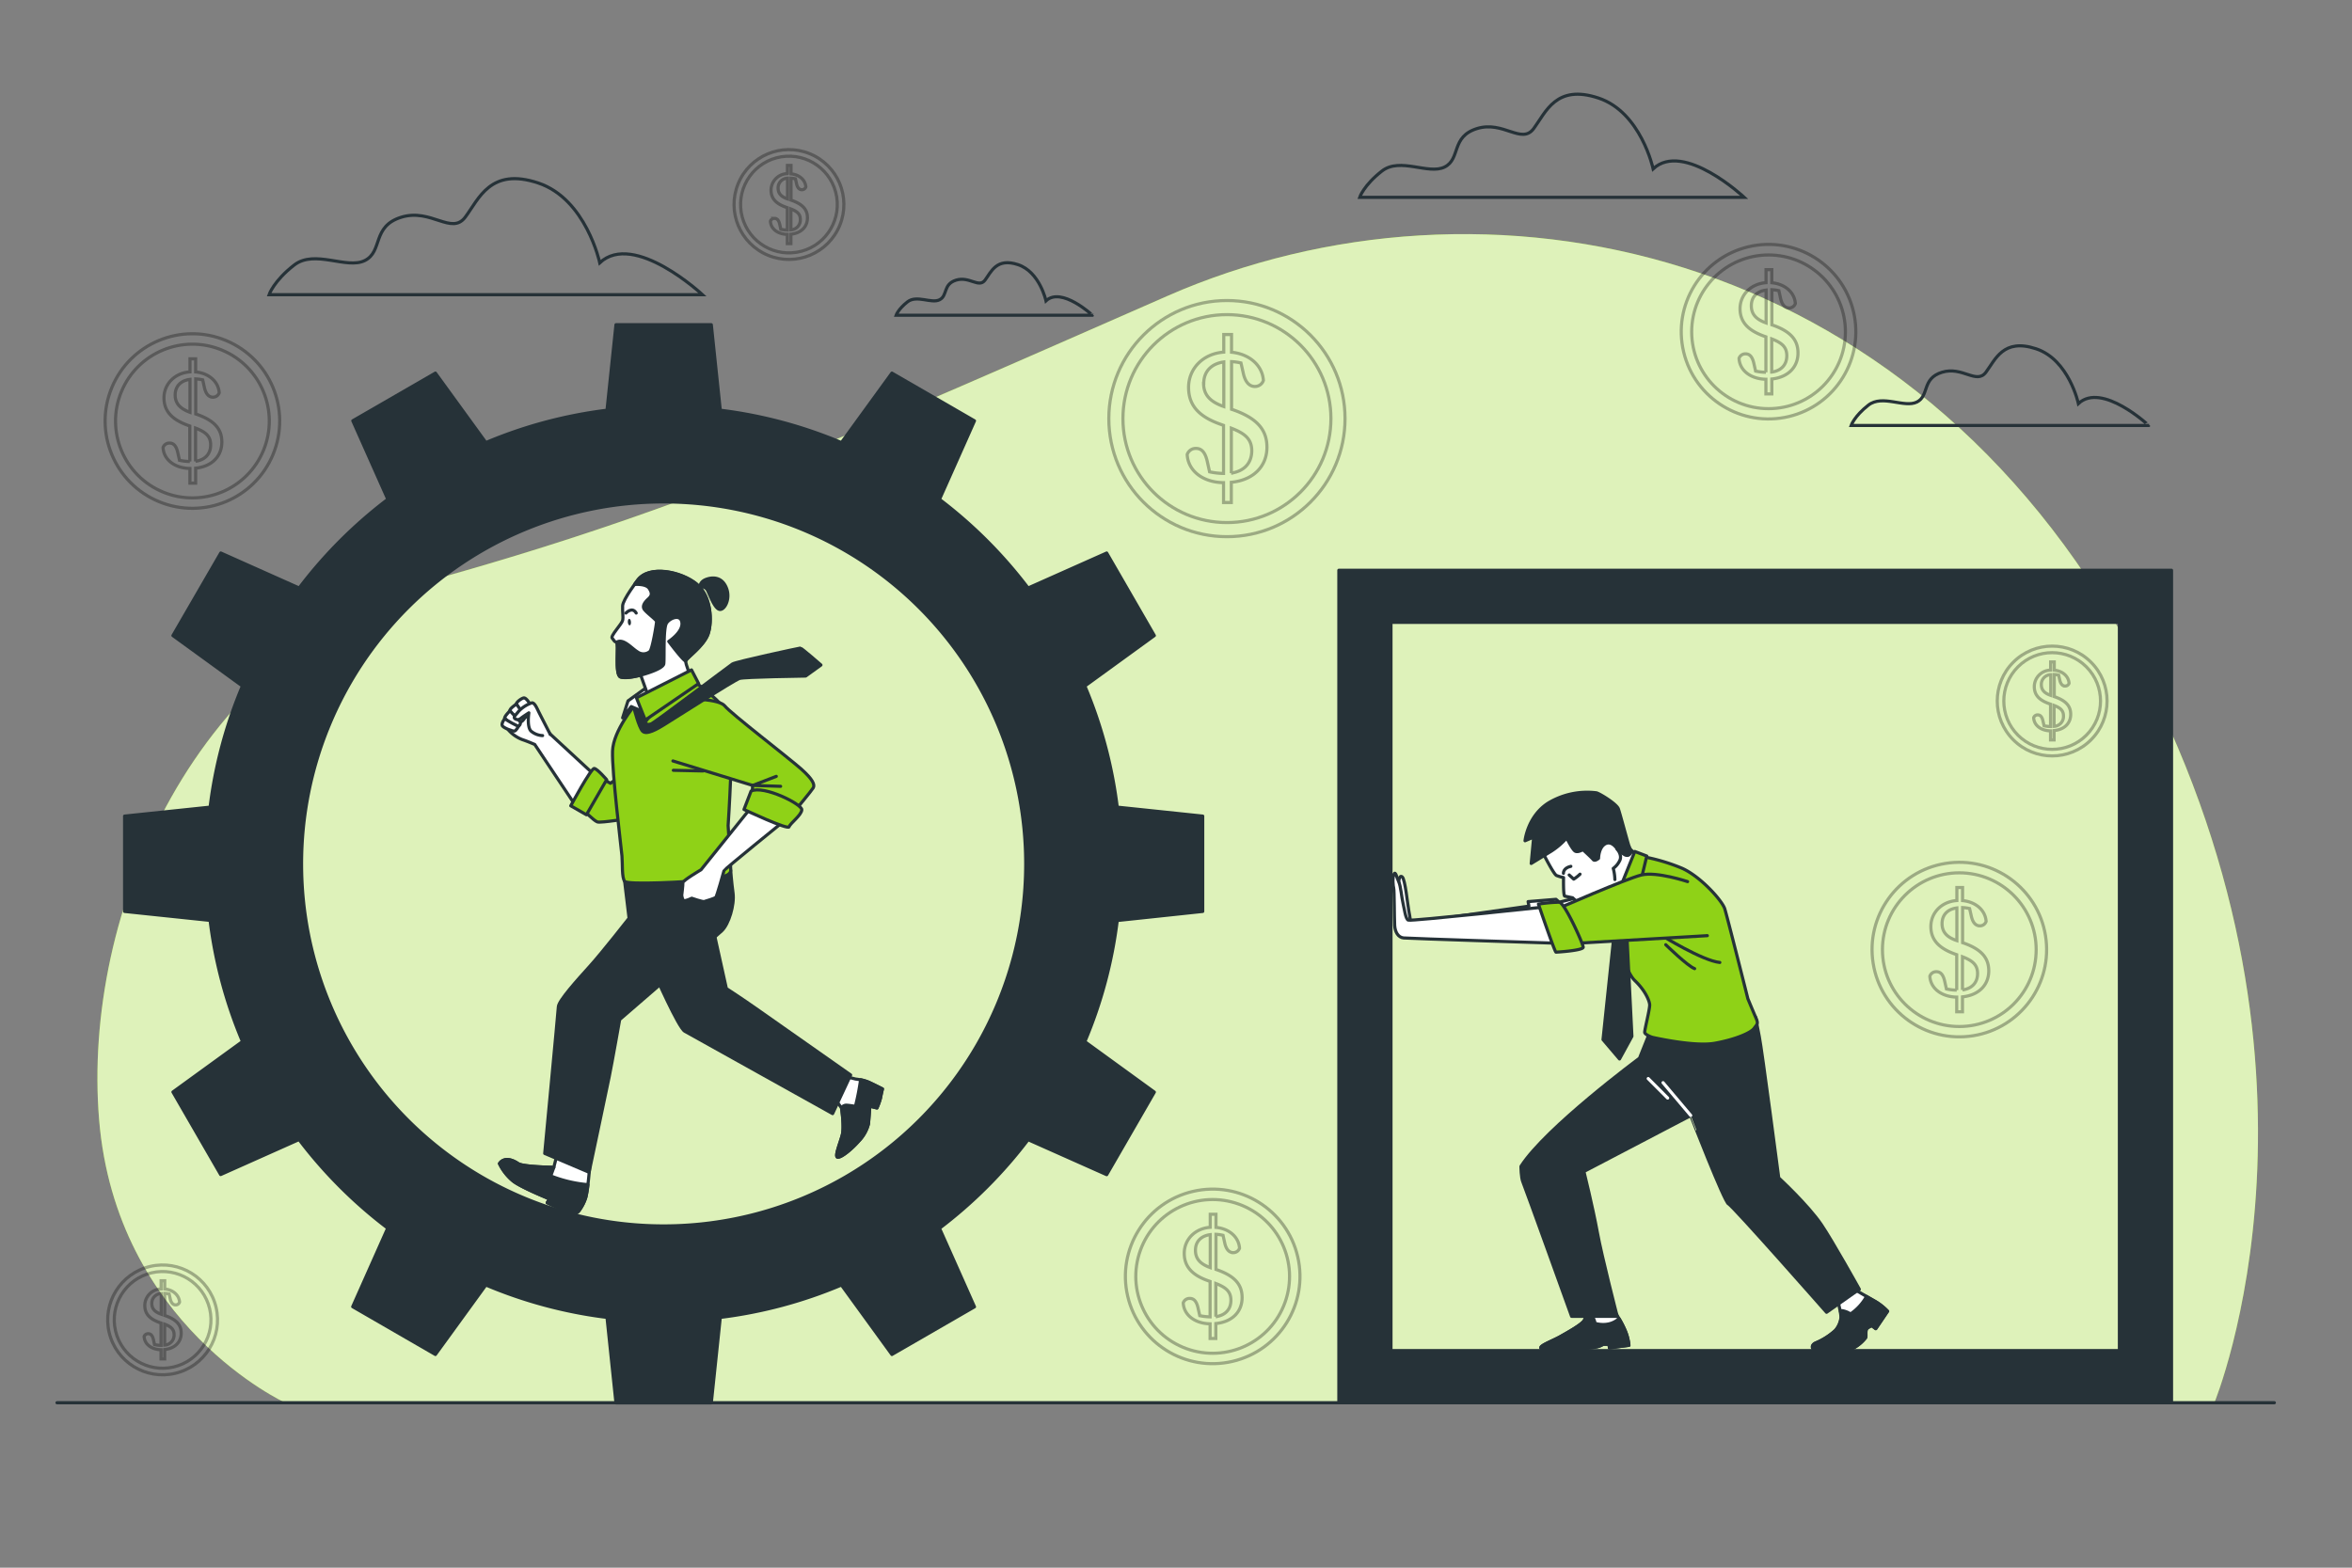 <svg xmlns="http://www.w3.org/2000/svg" viewBox="0 0 750 500"><rect x="0" y="0" width="750" height="500" fill="#808080" stroke="none"/><g id="freepik--background-simple--inject-41"><path d="M706.09,447.45S750.9,339.29,679.82,208,472.76,50.34,372.32,94.37s-151.43,67.22-231,89.63S26.19,291.39,31.6,357.06s59.49,90.39,59.49,90.39Z" style="fill:#8FD217"></path><path d="M706.09,447.45S750.9,339.29,679.82,208,472.76,50.34,372.32,94.37s-151.43,67.22-231,89.63S26.19,291.39,31.6,357.06s59.49,90.39,59.49,90.39Z" style="fill:#fff;opacity:0.7"></path></g><g id="freepik--Coins--inject-41"><g style="opacity:0.3"><path d="M404,142.66c0-5.09-2.55-9.11-10.91-12l-.37-.12V115.34a16.56,16.56,0,0,1,3,.42l.77,3.41c.74,3.22,2.29,4.09,3.65,4.09a2.82,2.82,0,0,0,2.73-1.92c-.34-4.92-4.59-8.46-10.16-9v-5.65h-2.48v5.62c-6.58.47-11.22,5.23-11.22,11.24,0,6.19,3.84,9.54,10.35,11.83l.8.29V151a23.2,23.2,0,0,1-4.45-.51l-.75-3.38c-.75-3.29-2.11-4.09-3.6-4.09a2.87,2.87,0,0,0-2.79,1.92c.25,5.31,5.12,8.92,11.59,9v6.33h2.48v-6.45C399.72,153.13,404,148.7,404,142.66Zm-20.15-20.4c0-4,2.67-6.3,6.39-6.82v14.22C386.1,128.23,383.8,126.08,383.8,122.26Zm8.8,28.64V136.57c4.56,1.75,6.51,3.61,6.51,7.26C399.11,147.83,396.61,150.32,392.6,150.9Z" style="fill:none;stroke:#000;stroke-miterlimit:10"></path><circle cx="391.24" cy="133.51" r="37.66" style="fill:none;stroke:#000;stroke-miterlimit:10"></circle><circle cx="391.24" cy="133.51" r="33.16" style="fill:none;stroke:#000;stroke-miterlimit:10"></circle></g><g style="opacity:0.3"><path d="M634.17,309.65c0-3.76-1.88-6.74-8.06-8.89l-.28-.09V289.46a12.79,12.79,0,0,1,2.23.31l.57,2.52c.55,2.38,1.69,3,2.7,3a2.07,2.07,0,0,0,2-1.42c-.25-3.63-3.39-6.25-7.51-6.63v-4.18H624v4.16c-4.86.34-8.29,3.86-8.29,8.3s2.84,7,7.65,8.75l.59.21v11.32a17,17,0,0,1-3.28-.38l-.56-2.5c-.55-2.42-1.56-3-2.66-3a2.12,2.12,0,0,0-2.06,1.42c.18,3.92,3.78,6.6,8.56,6.68v4.68h1.84v-4.76C631.05,317.39,634.17,314.11,634.17,309.65Zm-14.89-15.07c0-3,2-4.66,4.72-5V300C621,299,619.28,297.4,619.28,294.58Zm6.51,21.16V305.15c3.36,1.29,4.81,2.67,4.81,5.37C630.6,313.47,628.75,315.31,625.79,315.74Z" style="fill:none;stroke:#000;stroke-miterlimit:10"></path><circle cx="624.78" cy="302.89" r="27.83" transform="translate(-40.17 103.06) rotate(-9.14)" style="fill:none;stroke:#000;stroke-miterlimit:10"></circle><circle cx="624.78" cy="302.89" r="24.51" style="fill:none;stroke:#000;stroke-miterlimit:10"></circle></g><g style="opacity:0.3"><path d="M573.34,112.59c0-3.76-1.88-6.74-8.06-8.89l-.27-.09V92.4a12.92,12.92,0,0,1,2.23.31l.56,2.52c.55,2.38,1.69,3,2.7,3a2.09,2.09,0,0,0,2-1.42c-.26-3.63-3.4-6.25-7.51-6.63V86h-1.84v4.16c-4.85.34-8.29,3.86-8.29,8.3s2.84,7,7.65,8.75l.6.21v11.32a17.05,17.05,0,0,1-3.29-.38l-.56-2.5c-.55-2.42-1.56-3-2.66-3a2.12,2.12,0,0,0-2.06,1.42c.18,3.92,3.78,6.6,8.57,6.68v4.68H565v-4.76C570.22,120.32,573.34,117.05,573.34,112.59ZM558.46,97.52c0-3,2-4.66,4.71-5V103C560.15,101.92,558.46,100.34,558.46,97.52Zm6.5,21.15V108.09c3.37,1.29,4.81,2.67,4.81,5.37C569.77,116.41,567.92,118.25,565,118.67Z" style="fill:none;stroke:#000;stroke-miterlimit:10"></path><circle cx="563.95" cy="105.83" r="27.83" transform="translate(-9.15 134.03) rotate(-13.45)" style="fill:none;stroke:#000;stroke-miterlimit:10"></circle><circle cx="563.95" cy="105.83" r="24.51" style="fill:none;stroke:#000;stroke-miterlimit:10"></circle></g><g style="opacity:0.3"><path d="M257.48,69.48c0-2.36-1.18-4.23-5.07-5.59l-.17-.06v-7a7.48,7.48,0,0,1,1.4.2l.36,1.58c.34,1.5,1.06,1.9,1.7,1.9a1.3,1.3,0,0,0,1.26-.89c-.16-2.29-2.13-3.93-4.72-4.17V52.77h-1.15v2.61a5.31,5.31,0,0,0-5.22,5.23c0,2.88,1.79,4.43,4.81,5.5l.38.13v7.13a11.06,11.06,0,0,1-2.07-.24l-.35-1.57c-.35-1.53-1-1.91-1.67-1.91a1.33,1.33,0,0,0-1.3.9c.11,2.47,2.38,4.15,5.39,4.2v2.94h1.15v-3C255.52,74.35,257.48,72.29,257.48,69.48ZM248.12,60a3.09,3.09,0,0,1,3-3.17v6.61C249.19,62.77,248.12,61.77,248.12,60Zm4.09,13.31V66.65c2.12.82,3,1.68,3,3.38A3.16,3.16,0,0,1,252.21,73.31Z" style="fill:none;stroke:#000;stroke-miterlimit:10"></path><circle cx="251.58" cy="65.23" r="17.51" transform="translate(95.95 273.38) rotate(-67.75)" style="fill:none;stroke:#000;stroke-miterlimit:10"></circle><circle cx="251.58" cy="65.23" r="15.42" transform="translate(-7.22 41.34) rotate(-9.26)" style="fill:none;stroke:#000;stroke-miterlimit:10"></circle></g><g style="opacity:0.3"><path d="M57.78,425.21c0-2.37-1.18-4.24-5.07-5.59l-.18-.06v-7.05a8.59,8.59,0,0,1,1.41.19l.35,1.59c.35,1.49,1.07,1.9,1.7,1.9a1.31,1.31,0,0,0,1.27-.89c-.16-2.29-2.14-3.94-4.73-4.18v-2.63H51.38v2.62a5.3,5.3,0,0,0-5.21,5.22c0,2.88,1.78,4.44,4.81,5.51l.37.13v7.12a10.45,10.45,0,0,1-2.07-.24l-.35-1.57c-.34-1.53-1-1.9-1.67-1.9a1.35,1.35,0,0,0-1.3.89c.12,2.47,2.38,4.15,5.39,4.21v2.94h1.16v-3C55.81,430.08,57.78,428,57.78,425.21Zm-9.37-9.48a3.09,3.09,0,0,1,3-3.17v6.6C49.48,418.5,48.41,417.5,48.41,415.73ZM52.51,429v-6.66c2.11.81,3,1.68,3,3.37A3.18,3.18,0,0,1,52.51,429Z" style="fill:none;stroke:#000;stroke-miterlimit:10"></path><circle cx="51.87" cy="420.96" r="17.51" transform="translate(-95.33 23.18) rotate(-13.28)" style="fill:none;stroke:#000;stroke-miterlimit:10"></circle><circle cx="51.87" cy="420.96" r="15.42" transform="translate(-95.33 23.18) rotate(-13.28)" style="fill:none;stroke:#000;stroke-miterlimit:10"></circle></g><g style="opacity:0.3"><path d="M660.3,227.83c0-2.36-1.18-4.23-5.07-5.59l-.17-.06v-7.05a7.6,7.6,0,0,1,1.4.2l.35,1.58c.35,1.5,1.07,1.9,1.7,1.9a1.3,1.3,0,0,0,1.27-.89c-.16-2.29-2.13-3.93-4.72-4.17v-2.63H653.9v2.61a5.31,5.31,0,0,0-5.21,5.23c0,2.88,1.78,4.43,4.81,5.5l.37.13v7.13a11.06,11.06,0,0,1-2.06-.24l-.36-1.57c-.34-1.53-1-1.9-1.67-1.9a1.32,1.32,0,0,0-1.29.89c.11,2.47,2.37,4.15,5.38,4.2V236H655v-3C658.34,232.7,660.3,230.64,660.3,227.83Zm-9.36-9.48a3.08,3.08,0,0,1,3-3.17v6.61C652,221.12,650.94,220.13,650.94,218.35ZM655,231.66V225c2.12.81,3,1.67,3,3.37A3.16,3.16,0,0,1,655,231.66Z" style="fill:none;stroke:#000;stroke-miterlimit:10"></path><circle cx="654.39" cy="223.58" r="17.51" transform="translate(33.57 528.21) rotate(-45)" style="fill:none;stroke:#000;stroke-miterlimit:10"></circle><circle cx="654.39" cy="223.58" r="15.42" transform="translate(33.57 528.21) rotate(-45)" style="fill:none;stroke:#000;stroke-miterlimit:10"></circle></g><g style="opacity:0.3"><path d="M396.08,413.85c0-3.75-1.87-6.73-8.06-8.88l-.27-.1v-11.2A12,12,0,0,1,390,394l.56,2.52c.55,2.38,1.7,3,2.7,3a2.09,2.09,0,0,0,2-1.42c-.26-3.64-3.4-6.25-7.51-6.63v-4.18h-1.83v4.15c-4.86.35-8.29,3.87-8.29,8.31s2.84,7.05,7.64,8.74l.6.21V420a17.87,17.87,0,0,1-3.29-.38l-.56-2.5c-.55-2.43-1.55-3-2.65-3a2.11,2.11,0,0,0-2.06,1.42c.18,3.92,3.77,6.59,8.56,6.68v4.68h1.83v-4.77C393,421.59,396.08,418.32,396.08,413.85ZM381.2,398.78c0-3,2-4.65,4.72-5v10.51C382.89,403.19,381.2,401.6,381.2,398.78Zm6.5,21.16V409.36c3.37,1.29,4.81,2.67,4.81,5.36C392.51,417.68,390.66,419.52,387.7,419.94Z" style="fill:none;stroke:#000;stroke-miterlimit:10"></path><circle cx="386.69" cy="407.1" r="27.83" transform="translate(-81.82 97.66) rotate(-13.03)" style="fill:none;stroke:#000;stroke-miterlimit:10"></circle><circle cx="386.69" cy="407.1" r="24.51" transform="translate(-127.52 632.58) rotate(-70.15)" style="fill:none;stroke:#000;stroke-miterlimit:10"></circle></g><g style="opacity:0.3"><path d="M70.74,141c0-3.75-1.87-6.73-8.06-8.88l-.27-.09V120.85a12,12,0,0,1,2.23.31l.56,2.52c.55,2.38,1.7,3,2.7,3a2.09,2.09,0,0,0,2-1.42c-.25-3.63-3.4-6.25-7.51-6.63v-4.18H60.58v4.16c-4.86.34-8.29,3.86-8.29,8.3s2.84,7,7.65,8.75l.59.21v11.32a17.05,17.05,0,0,1-3.29-.38l-.56-2.5c-.55-2.42-1.55-3-2.65-3A2.11,2.11,0,0,0,52,142.73c.18,3.92,3.77,6.59,8.56,6.68v4.68h1.83v-4.77C67.62,148.77,70.74,145.5,70.74,141ZM55.86,126c0-3,2-4.66,4.72-5v10.5C57.56,130.37,55.86,128.78,55.86,126Zm6.5,21.15V136.54c3.37,1.29,4.81,2.67,4.81,5.37C67.17,144.86,65.32,146.7,62.36,147.12Z" style="fill:none;stroke:#000;stroke-miterlimit:10"></path><circle cx="61.35" cy="134.28" r="27.83" transform="translate(-86.18 139.58) rotate(-67.5)" style="fill:none;stroke:#000;stroke-miterlimit:10"></circle><circle cx="61.35" cy="134.28" r="24.51" transform="translate(-86.18 139.58) rotate(-67.5)" style="fill:none;stroke:#000;stroke-miterlimit:10"></circle></g></g><g id="freepik--Clouds--inject-41"><path d="M527.15,53.85s-3.87-18.07-17.43-22.58S492.94,35.78,489.07,41s-9.68-2.59-18.07,0-5.16,9.68-10.33,12.26-14.19-3.23-20,1.29-7.1,8.39-7.1,8.39H556.19S536.83,44.82,527.15,53.85Z" style="fill:none;stroke:#263238;stroke-miterlimit:10"></path><path d="M333.54,95.94s-2-9.23-8.9-11.53-8.57,2.3-10.54,4.94-5-1.32-9.23,0-2.64,4.94-5.27,6.26-7.26-1.65-10.22.66-3.63,4.28-3.63,4.28h62.62S338.48,91.33,333.54,95.94Z" style="fill:none;stroke:#263238;stroke-miterlimit:10"></path><path d="M662.75,128.72s-3-14-13.49-17.48-13,3.49-16,7.49-7.49-2-14,0-4,7.49-8,9.49-11-2.5-15.48,1-5.5,6.49-5.5,6.49h94.92S670.24,121.73,662.75,128.72Z" style="fill:none;stroke:#263238;stroke-miterlimit:10"></path><path d="M191.25,83.81s-4.36-20.36-19.63-25.45-18.91,5.09-23.27,10.91-10.91-2.91-20.37,0-5.82,10.91-11.63,13.82-16-3.64-22.55,1.45-8,9.45-8,9.45H224S202.16,73.63,191.25,83.81Z" style="fill:none;stroke:#263238;stroke-miterlimit:10"></path></g><g id="freepik--character-2--inject-41"><path d="M426.93,181.88V447.39H692.45V181.88Zm248.9,248.89H443.55V198.5H675.83Z" style="fill:#263238;stroke:#263238;stroke-linecap:round;stroke-linejoin:round"></path><path d="M446,281.26s.18-2.37,1.14-1.58,1.73,9,2.13,11,.57,3.66.57,3.66L487.54,289l-.26-1.44,8.89-.73,1.05.92,6.71-1.71,1.45,3.29-15.94,9.31-41.52-2.53Z" style="fill:#fff;stroke:#263238;stroke-linecap:round;stroke-linejoin:round"></path><path d="M492,272s3.42,6.84,4.34,7.23a13.22,13.22,0,0,0,2.24.66s-.13,5.79.39,5.92,2.5.53,2.5.53,6.19,5.66,7,5,3.94-3.16,3.94-3.16l6.06,2.76L522.35,273l-2.63-2.24s-5.39-5.92-8.55-8.16-11.71-2.23-15.4.27S491.3,270.78,492,272Z" style="fill:#fff;stroke:#263238;stroke-linecap:round;stroke-linejoin:round"></path><path d="M499.59,267.23a23.06,23.06,0,0,1-4.87,4.21c-2.76,1.71-6.45,3.95-6.45,3.95l.79-8.42-2.76,1.18s.79-7.76,7.37-12a24,24,0,0,1,15.39-3.29c1.06.26,6.45,3.55,7,5.13s3,10.79,3.29,11.58,1,2.1.65,2.5-.65,1-1.71.65a10.73,10.73,0,0,1-2.63-2s-1.71-2.76-3.81-1.58-2.11,4.61-2.11,4.61-1.18,1.05-1.71.39-3.29-3.16-3.29-3.16-1.45.93-2.37.53S499.59,267.23,499.59,267.23Z" style="fill:#263238;stroke:#263238;stroke-linecap:round;stroke-linejoin:round"></path><path d="M498.54,278.54s-.13-1.71,2.37-2.23" style="fill:none;stroke:#263238;stroke-linecap:round;stroke-linejoin:round"></path><path d="M500.38,279.07l1.45,1.32a12.72,12.72,0,0,0,2-1.58" style="fill:none;stroke:#263238;stroke-linecap:round;stroke-linejoin:round"></path><path d="M515.64,270.78s1.84,2,.79,3.82a6.49,6.49,0,0,1-2,2.37,15.21,15.21,0,0,1,.52,3.55" style="fill:none;stroke:#263238;stroke-linecap:round;stroke-linejoin:round"></path><path d="M506.36,418.32a24.45,24.45,0,0,1-1.14,2.77c-.66,1.31-5.39,3.92-7.68,5.22s-6.36,2.78-6.2,3.59,9.63.66,12.57.33,5.39-.49,6.36-1l1-.49h1.8l.16,1.14,6.21-.81a16,16,0,0,0-1.15-4.57,29.08,29.08,0,0,0-1.79-3.59L515,418.48Z" style="fill:#fff;stroke:#263238;stroke-linecap:round;stroke-linejoin:round"></path><path d="M511.25,428.76h1.8l.16,1.14,6.21-.81a16,16,0,0,0-1.15-4.57,29.08,29.08,0,0,0-1.79-3.59l-.22-.37c-3.25,3-7.62,1.51-7.62,1.51a7.05,7.05,0,0,0-.81-2.12,2,2,0,0,0-1.8-.74c-.2.53-.49,1.23-.81,1.88-.66,1.31-5.39,3.92-7.68,5.22s-6.36,2.78-6.2,3.59,9.63.66,12.57.33,5.39-.49,6.36-1Z" style="fill:#263238;stroke:#263238;stroke-linecap:round;stroke-linejoin:round"></path><path d="M586,414.62s1.34,5.26,1,5.91a7.53,7.53,0,0,1-1.73,3.77,22,22,0,0,1-6.25,4c-1.63.66-1.63,2.45,1,2.45s9.07-.11,10.29-.49a12.45,12.45,0,0,0,4.52-3.59c.32-.65-.33-2.61.81-3.26l1.15-.65,1.3,1,3.76-5.55A18.21,18.21,0,0,0,598,415.1c-2.29-1.3-6.2-3.59-6.2-3.59Z" style="fill:#fff;stroke:#263238;stroke-linecap:round;stroke-linejoin:round"></path><path d="M598,415.1l-2.8-1.6a16.38,16.38,0,0,1-5.11,5.58,6.85,6.85,0,0,0-2.71-1.06.74.74,0,0,0-.49.18,6.6,6.6,0,0,1,.2,2.33,7.53,7.53,0,0,1-1.73,3.77,22,22,0,0,1-6.25,4c-1.63.66-1.63,2.45,1,2.45s9.07-.11,10.29-.49a12.45,12.45,0,0,0,4.52-3.59c.32-.65-.33-2.61.81-3.26l1.15-.65,1.3,1,3.76-5.55A18.21,18.21,0,0,0,598,415.1Z" style="fill:#263238;stroke:#263238;stroke-linecap:round;stroke-linejoin:round"></path><path d="M526.39,328.5l-3.59,9S493,359.56,485,372c0,0,0,3.59.65,5.06s15.5,42.77,15.5,42.77h14.53s-4.9-18.94-6.36-26.94-4.25-19.26-4.25-19.26l34.08-17.83S549.9,383.5,551.2,384s31.25,34.54,31.25,34.54l10.45-7.34s-8.51-15.31-12.15-20.67c-4.27-6.28-13.55-14.85-13.55-14.85s-5.39-41.13-6.2-45.05-1.15-6.15-1.15-6.15S540.76,330.62,526.39,328.5Z" style="fill:#263238;stroke:#263238;stroke-linecap:round;stroke-linejoin:round"></path><path d="M515.51,298s2.5,11.58,5.79,14.73,4.61,6.32,4.74,7.64-1.71,8.29-1.58,8.94,2,1.45,2.63,1.58,13.29,3,19.74,1.84,11.44-3.28,12.5-4.73,1.44-1.45.52-3.55-2.5-5.93-2.5-5.93-6.58-26.18-7.37-28.68-7.5-10.13-13.55-12.89a61.41,61.41,0,0,0-14.08-4l-1.71.79S515.25,290.78,515.51,298Z" style="fill:#8FD217;stroke:#263238;stroke-linecap:round;stroke-linejoin:round"></path><polygon points="521.3 271.57 513.93 289.86 519.99 294.46 525.12 273.02 521.3 271.57" style="fill:#8FD217;stroke:#263238;stroke-linecap:round;stroke-linejoin:round"></polygon><path d="M492.54,289.27s-42.6,4.58-43.48,4.2-1.24-3.61-1.67-5.4-.73-5.53-1.36-6.81-1-3.58-1.53-2.46-.26,3.95-.07,4.5.18,9.72.3,11.85,1.12,3.82,2.84,4,48.86,1.68,48.86,1.68Z" style="fill:#fff;stroke:#263238;stroke-linecap:round;stroke-linejoin:round"></path><polygon points="515.51 290.25 511.17 331.57 516.43 337.75 520.38 330.52 518.41 290.91 515.51 290.25" style="fill:#263238;stroke:#263238;stroke-linecap:round;stroke-linejoin:round"></polygon><path d="M529.72,298.28s13.16,8.16,18.69,8.69" style="fill:none;stroke:#263238;stroke-linecap:round;stroke-linejoin:round"></path><path d="M531.17,301.31s7,6.84,9.21,7.63" style="fill:none;stroke:#263238;stroke-linecap:round;stroke-linejoin:round"></path><path d="M538.14,281.18s-9.87-3.29-14.73-2.11S496.3,290,496.3,290l5.13,10.92,43-2.5" style="fill:#8FD217;stroke:#263238;stroke-linecap:round;stroke-linejoin:round"></path><path d="M490.57,288.35s5.2,15.33,5.6,15.33,8.68-.53,8.68-1.58-5.92-14.21-7.63-14.35A50.65,50.65,0,0,0,490.57,288.35Z" style="fill:#8FD217;stroke:#263238;stroke-linecap:round;stroke-linejoin:round"></path><line x1="539.13" y1="355.76" x2="530.31" y2="345.31" style="fill:none;stroke:#fff;stroke-linecap:round;stroke-linejoin:round"></line><line x1="531.78" y1="350.21" x2="525.58" y2="344" style="fill:none;stroke:#fff;stroke-linecap:round;stroke-linejoin:round"></line></g><g id="freepik--character-1--inject-41"><path d="M383.52,290.69v-30.4l-27.26-2.86a144.75,144.75,0,0,0-10.33-38.63l22.16-16.09-15.2-26.33-25.05,11.16a146.66,146.66,0,0,0-28.26-28.27l11.16-25.05L284.41,119l-16.09,22.16a144.9,144.9,0,0,0-38.64-10.32l-2.86-27.27h-30.4l-2.86,27.27a144.83,144.83,0,0,0-38.63,10.32L138.84,119l-26.33,15.2,11.16,25.05A146.71,146.71,0,0,0,95.4,187.54l-25-11.16L55.15,202.71,77.31,218.8A144.73,144.73,0,0,0,67,257.43l-27.27,2.86v30.4L67,293.55a144.9,144.9,0,0,0,10.32,38.64L55.15,348.28l15.21,26.33,25-11.16a146.66,146.66,0,0,0,28.27,28.26l-11.16,25.05L138.84,432l16.09-22.16a144.85,144.85,0,0,0,38.63,10.33l2.86,27.26h30.4l2.86-27.26a144.92,144.92,0,0,0,38.64-10.33L284.41,432l26.33-15.2-11.16-25.05a146.61,146.61,0,0,0,28.26-28.26l25.05,11.16,15.2-26.33-22.16-16.09a144.92,144.92,0,0,0,10.33-38.64ZM211.62,391A115.46,115.46,0,1,1,327.08,275.49,115.46,115.46,0,0,1,211.62,391Z" style="fill:#263238;stroke:#263238;stroke-linecap:round;stroke-linejoin:round"></path><path d="M188.94,246.59l-15.6-14.43s-4.76-6.41-5.06-7.42-2,0-2.48.65-4.7,6.11-3.68,7.41a11.16,11.16,0,0,0,4.49,3.11c1.42.46,3.91,1.53,3.91,1.53L183,256.14Z" style="fill:#fff;stroke:#263238;stroke-linecap:round;stroke-linejoin:round"></path><path d="M169.2,224.89s-1.34-2.5-2.24-2.28-2.41,1.49-2.29,1.94a17.76,17.76,0,0,0,2.91,4.06c.56.26,1.94-.69,2.29-1.1S169.2,224.89,169.2,224.89Z" style="fill:#fff;stroke:#263238;stroke-linecap:round;stroke-linejoin:round"></path><path d="M164.67,224.55s-2.33,1.56-2.06,2.15,2.65,3.54,3.34,3.56,1.63-1.65,1.63-1.65Z" style="fill:#fff;stroke:#263238;stroke-linecap:round;stroke-linejoin:round"></path><path d="M162.61,226.7s-2,2-1.64,2.42,2.41,2.49,3.79,2.54,1.19-1.4,1.19-1.4Z" style="fill:#fff;stroke:#263238;stroke-linecap:round;stroke-linejoin:round"></path><path d="M161,229.12s-1.26,1.63-.82,2.36,3.36,1.8,3.88,1.69,1.27-1.48,1.27-1.48S161.24,229.71,161,229.12Z" style="fill:#fff;stroke:#263238;stroke-linecap:round;stroke-linejoin:round"></path><path d="M175.45,234.19s-2.85-5.53-3.52-6.86-1.4-3.23-2.32-3.16a10.2,10.2,0,0,0-4.27,2.75c-.73,1-1.92,1.87-1,2.38s1.5,0,2-.39,2.3-1.56,2.3-1.56-.69,4.42.68,5.81a6.06,6.06,0,0,0,3.7,1.45" style="fill:#fff;stroke:#263238;stroke-linecap:round;stroke-linejoin:round"></path><path d="M198.11,247.17l-3.44,2.66-3.55-2L186,258.31s3.31,3.42,4.48,3.83,11-1.27,11-1.27Z" style="fill:#8FD217;stroke:#263238;stroke-linecap:round;stroke-linejoin:round"></path><path d="M193.45,248.67,187,259.86,182,257s6.49-12.08,7.51-11.91S193.45,248.67,193.45,248.67Z" style="fill:#8FD217;stroke:#263238;stroke-linecap:round;stroke-linejoin:round"></path><path d="M266.87,351.37l1.48,2s.92,6,.25,8.6-2.62,7.14-1.4,7.12,4.32-2.52,6.61-5.12a12.25,12.25,0,0,0,3.11-5.47c.11-.79.45-5.68.45-5.68l2.27.57a20.77,20.77,0,0,0,1.1-3.06c.25-1.37.65-3,.65-3s-2.78-1.42-4.47-2.18a16.47,16.47,0,0,0-4.09-1l-3.63-.91Z" style="fill:#fff;stroke:#263238;stroke-linecap:round;stroke-linejoin:round"></path><path d="M276.92,358.46c.11-.79.45-5.68.45-5.68l2.27.57a20.77,20.77,0,0,0,1.1-3.06c.25-1.37.65-3,.65-3s-2.78-1.42-4.47-2.18a12.42,12.42,0,0,0-2.49-.75,76.89,76.89,0,0,1-1.66,8.5s-1.81-.31-2.85-.37a1.78,1.78,0,0,0-1.57.86s.92,6,.25,8.6-2.62,7.14-1.4,7.12,4.32-2.52,6.61-5.12A12.25,12.25,0,0,0,276.92,358.46Z" style="fill:#263238;stroke:#263238;stroke-linecap:round;stroke-linejoin:round"></path><path d="M208.81,310.61s7.53,17.16,9.54,18.29l47.15,26.28,5.75-12.32L241.55,322c-5.2-3.66-9.93-6.71-9.93-6.71l-4.28-19.34Z" style="fill:#263238;stroke:#263238;stroke-linecap:round;stroke-linejoin:round"></path><path d="M177.59,368.41l-1,3.91s-9.79-.14-11.38-1.2c-4.38-2.92-5.94,0-5.94,0a16.35,16.35,0,0,0,4.19,5.42c1.78,1.53,7.49,4.06,11.78,5.84l-.75,1.21a54,54,0,0,0,8.58,3.35s1,.21,1.83-1.18a14,14,0,0,0,1.86-3.76c.68-2.19,1.33-10.37,1.33-10.37Z" style="fill:#fff;stroke:#263238;stroke-linecap:round;stroke-linejoin:round"></path><path d="M165.22,371.12c-4.38-2.92-5.94,0-5.94,0a16.35,16.35,0,0,0,4.19,5.42c1.78,1.53,7.49,4.06,11.78,5.84l-.75,1.21a54,54,0,0,0,8.58,3.35s1,.21,1.83-1.18a14,14,0,0,0,1.86-3.76,29.82,29.82,0,0,0,.71-4.16,42,42,0,0,1-11.86-2.79l1-2.75S166.81,372.18,165.22,371.12Z" style="fill:#263238;stroke:#263238;stroke-linecap:round;stroke-linejoin:round"></path><path d="M199.19,281.12l1.41,11.74s-8.5,10.87-12.44,15.23-10,11.05-10.11,13-4.35,46.79-4.35,46.79l14.14,6s5.48-25.86,6.41-30.43,3.35-18.27,3.35-18.27,30.4-26.25,32.59-28.34,4.07-8.23,3.56-12-.75-7.23-.75-7.23Z" style="fill:#263238;stroke:#263238;stroke-linecap:round;stroke-linejoin:round"></path><path d="M202.39,225s-6.81,8-7.06,14.51,2.78,31,3,33.49-.1,6.93.88,8.11,20.64.17,25.63-.47,8.2-1.27,8.18-3.15-.84-14.16-.84-14.16,2-29.47.48-34.38-11.48-11.7-11.48-11.7S205,221.66,202.39,225Z" style="fill:#8FD217;stroke:#263238;stroke-linecap:round;stroke-linejoin:round"></path><path d="M238.88,258.32,223.54,277.4s-5.83,3.44-5.78,4.11-.37,4-.37,4,.12,1.48.68,1.71,2.51-.74,2.51-.74,3.49,1.23,4,1.05,3.31-.94,3.69-1.37,2.49-8.06,2.6-8.47,19.36-16,19.36-16Z" style="fill:#fff;stroke:#263238;stroke-linecap:round;stroke-linejoin:round"></path><path d="M219,222.84s10.31,0,12.12,2.31,20.54,16.71,24.33,20.08,4.46,5.08,3.86,6.07-5.56,6.94-5.56,6.94l-13.91-4.48.15-3.26-25.41-7.8" style="fill:#8FD217;stroke:#263238;stroke-linecap:round;stroke-linejoin:round"></path><polyline points="247.54 247.61 240.03 250.5 248.92 250.79" style="fill:none;stroke:#263238;stroke-linecap:round;stroke-linejoin:round"></polyline><path d="M239.5,252.3l-2.26,5.87s14.07,6.64,14.39,5.53,3.92-3.65,4.05-5.42S243.55,250.36,239.5,252.3Z" style="fill:#8FD217;stroke:#263238;stroke-linecap:round;stroke-linejoin:round"></path><line x1="224.22" y1="245.89" x2="214.71" y2="245.68" style="fill:none;stroke:#263238;stroke-linecap:round;stroke-linejoin:round"></line><path d="M202.21,226s1.47,5.92,2.7,7.21,4.73-.74,6.76-2,22.55-14.33,24.15-14.83,21.08-.76,21.08-.76l4.88-3.52s-6.21-5.43-6.58-5.4-20.55,4.36-21.63,5.07-25.08,18.93-25.95,19.12l-.86.2-1.29-.41,2.62-3.47-3.62-2.87Z" style="fill:#263238;stroke:#263238;stroke-linecap:round;stroke-linejoin:round"></path><polygon points="206.1 219.31 200.26 223.54 198.54 228.96 201.28 225.35 204.27 226.62 206.69 222.03 206.1 219.31" style="fill:#fff;stroke:#263238;stroke-linecap:round;stroke-linejoin:round"></polygon><path d="M203.32,185.05s-4.69,6.15-4.78,8.17.27,3.5,0,4.66-4,5-3.33,5.67.45,1,1.35,1.28-.69,10.49,1.37,11.09,6.37-.62,6.37-.62l2.41,6.73,13.63-6s-1.85-4.39-1.67-5.28,5.8-4.73,7.13-8.61,1.08-12-3.75-15.94S207,180.11,203.32,185.05Z" style="fill:#fff;stroke:#263238;stroke-linecap:round;stroke-linejoin:round"></path><path d="M211.67,211.71c.24-1.78-.24-11.31.88-13s4.67-3,4.91,0-4.2,5.87-4.2,5.87,4.63,6.18,5.39,6.25c.18-.9,5.8-4.73,7.13-8.61s1.08-12-3.75-15.94-15.07-6.13-18.71-1.19c0,0-.36.47-.88,1.19l.22.12s3.38-.26,4.38,1.29.81,2.33-.25,3.3-2.21,2.31-1.24,3.49,3.78,3.23,3.82,3.73-1.33,8.91-2.15,9.6a3.22,3.22,0,0,1-4,.06c-1.84-1.11-4.49-4.43-6.65-3,.91.3-.69,10.49,1.37,11.09s6.37-.62,6.37-.62S211.43,213.49,211.67,211.71Z" style="fill:#263238;stroke:#263238;stroke-linecap:round;stroke-linejoin:round"></path><path d="M223.24,187.28s-.26-1.74,2.07-2.55,5.12-.52,6.4,3-.83,7.11-2.38,6.6-3-4.68-3.75-6.13A2,2,0,0,0,223.24,187.28Z" style="fill:#263238;stroke:#263238;stroke-linecap:round;stroke-linejoin:round"></path><path d="M199.6,195.53s2-2.17,3.27,0" style="fill:none;stroke:#263238;stroke-linecap:round;stroke-linejoin:round"></path><path d="M201.2,198.36c.05.59-.14,1.08-.42,1.1s-.53-.43-.58-1,.14-1.08.42-1.1S201.16,197.77,201.2,198.36Z" style="fill:#263238"></path><path d="M220.51,213.66c-.37.16-17.56,8.91-17.56,8.91l2.82,7.08,17-11.63Z" style="fill:#8FD217;stroke:#263238;stroke-linecap:round;stroke-linejoin:round"></path></g><g id="freepik--Floor--inject-41"><line x1="725.24" y1="447.39" x2="18.17" y2="447.39" style="fill:none;stroke:#263238;stroke-linecap:round;stroke-linejoin:round"></line></g></svg>